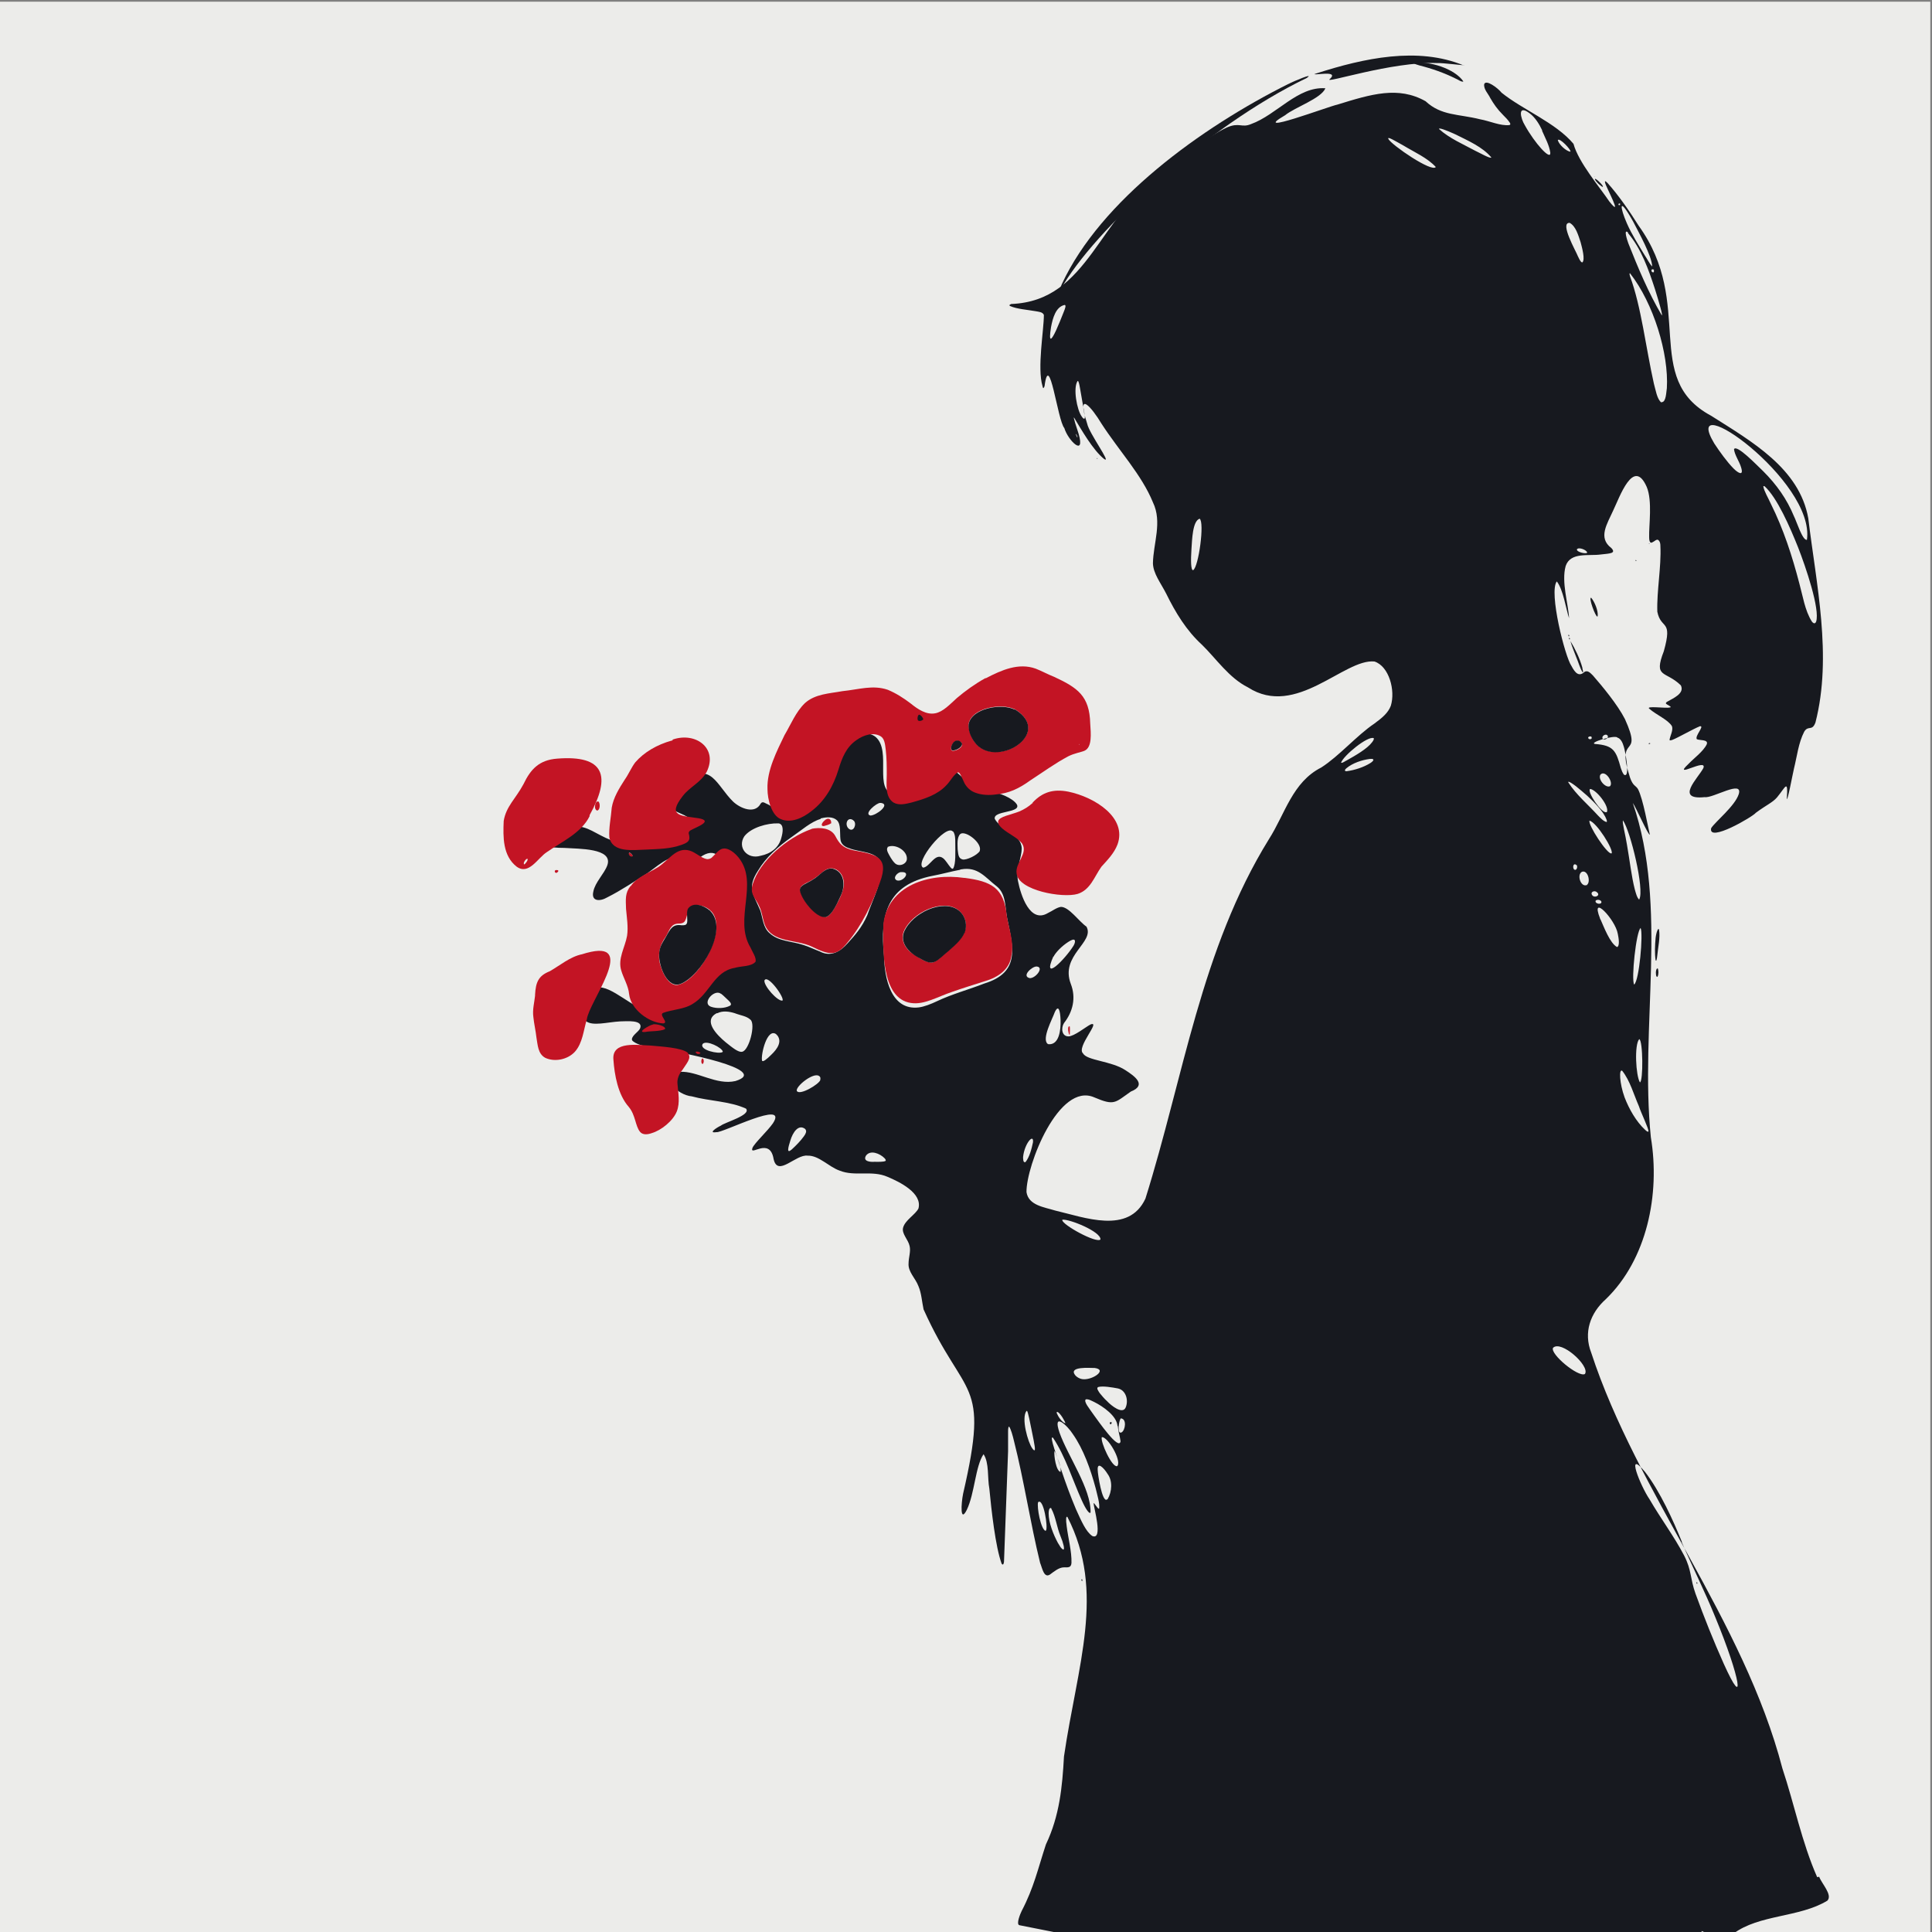 <?xml version="1.0" encoding="UTF-8"?>
<svg xmlns="http://www.w3.org/2000/svg" id="Calque_1" version="1.1" viewBox="0 0 566.9 566.9">
  <rect x="0" y="0" width="566.9" height="566.9" fill="#808080" stroke="none"/>
  <!-- Generator: Adobe Illustrator 29.1.0, SVG Export Plug-In . SVG Version: 2.1.0 Build 142)  -->
  <defs>
    <style>
      .st0 {
        fill: #c31424;
      }

      .st1 {
        fill: #17191f;
      }

      .st2 {
        fill: #ececea;
      }
    </style>
  </defs>
  <rect class="st2" x="-.5" y=".5" width="566.9" height="566.9"></rect>
  <g>
    <path class="st1" d="M533.8,550.7c.7,2,4,5.3,2.4,7-8.2,5-20,4-27.6,9.7-2,0-7.5.2-9.3-.8v.8h-187.6s-12.6-2.5-12.6-2.5c-1-.3.3-3.4.7-4.2,3.6-6.9,4.7-12.2,7.1-19.5,4-8.4,4.8-16.8,5.3-25.8,3.9-26.7,12.3-48.3,1-70.3-.4-.3-.5.7-.2,2.8.4,3.3,1.5,7.3,1.4,10.7-.1,1.5-1.1,1.3-2.2,1.3-1.5,0-3,1.3-4.1,2.1-1.8,1.2-2.3-2-2.9-3.4-2.9-11.8-4.7-24.1-7.7-35.9-.3-1.3-.9-3.5-1.4-4.1-.2,0-.3.5-.3,1.4,0,1.6,0,4,0,5.8-.4,10.8-.8,21.6-1.2,32.5-.1.8-.4,1-.7.5-1.8-4.9-3-15.7-3.6-22-.6-3.1,0-7.6-1.7-10.1-2.4,3.5-2.6,11.5-4.9,16.3-2,4-1.7-1.7-1.1-4.7,7.9-34.1.5-27.2-11.6-54.1-.5-2.3-.6-4.7-1.5-6.8-.9-2.4-3.1-4.2-2.9-6.7,0-1.7.7-3.5.3-5.1-.4-1.9-2.4-3.6-1.9-5.4.6-2.2,3.6-3.8,4.5-5.6,1.2-4.5-5.5-7.8-9.1-9.3-4.6-2-9.5,0-14-1.8-3.2-1.1-6.1-4.5-9.4-4.4-3.5-.5-8.8,6.4-10,1-1.1-6.7-7.2-.5-6.2-3.3.6-1.4,4.4-4.9,6-7.2,4.7-7.2-15,3-16.6,2.6-2.6.4.2-1.4,1.3-1.9,1.2-1,9-3.1,7.4-5-4.8-2.2-10.8-2.2-15.9-3.6-4.3-.4-9.6-5.7-3.5-7.2,5.1-.3,10.7,4,16.3,2.7,10.7-3.3-16.2-8.6-23.4-9.6-2.4-.5-5.1-.8-6.7-2.1-.1-.2-.1-.1-.2-.2,0-.1-.1-.3-.1-.4.2-1.2,1.9-2.1,2.4-3.1,1.1-2.7-4.1-2.1-5.8-2.1-3.8.2-8.1,1.5-10.1-.1-2.9-2.8,0-8.7,3.3-9.8,4.1-.9,10.9,6.6,16.1,7.2,1.6.3,2,.1,2.1-.3,0-.6-.2-1.2.3-1.7.2-.2.5-.4,1-.6,7.7-1,10.7-9.5,17.6-11.8,6.5-1.3,5.7-4.8,4.2-10-2.4-4.6-1.4-26.9-10.4-21.5-1.1.9-2.4,1.1-3.7.8-5-1.9-7.9,1-12.4,4.3-3.8,2.4-7.8,5.1-11.8,7.1-2.2,1.3-4.8,1.2-4.1-1.7.5-2.7,3.2-5.2,4.1-7.7,1.8-5.1-8.5-4.8-12.6-5.1-9.6,0-5-2.9,0-5.4,8.8-4.1,10.5,7.5,27.4,3.6,3.3-.6,7.3-1.6,9.2-4.6.4-.7.6-1.7,0-2.3-1.6-1.5-5.6-1.9-5.7-4.3.2-2.6,2.7-4.6,4.5-6.4,7.5-6.3,9.3,1.1,14.1,5.8,2.1,2,6.4,3.8,8.1.6.6-.9,1.4,0,2.1.2,8.8,5.6,17.2-3.6,20-11.7,1.6-4.5,7.2-11.7,11.7-8,4.7,4.2-.8,15.8,5.4,16.7,4.7.5,10.6-1.5,13.9-4.7,5.3-5.9,4,2.1,14.2,3.8,2.5.5,6.7,2,7.9,4,1.2,2.5-7.1,1.7-6.5,4.2,1.8,3.3,7.8,4.3,7.9,8.7,0,2.4-1.7,6.2-1.1,9.5.8,4.1,3.5,12.6,8.8,9.4,1.3-.6,2.5-1.6,3.8-1.8,2.4,0,5.3,4.3,7.5,5.8,2.5,4.6-7.8,8.4-4.6,16.8,1.6,4.1.6,8.2-2,11.5-.9,1.4-.7,3.9,1.3,3.9,1.7,0,5.1-2.8,6.5-3.5,3.2-1.2-4.3,6.7-2.2,8.5,1.1,2.1,8.3,2.2,12.4,4.9,2.8,1.8,6.4,4.4,1.6,6.3-4.7,3.3-4.8,4.2-10.7,1.7-10.4-4.6-20,20-19.9,27.8.6,3.9,5.2,4.4,8.4,5.4,8.6,2,21.6,7.1,26.5-3.5,11.2-35.7,16.3-73.2,36.2-105.4,4.8-7.5,6.9-16.8,15.4-21.1,5.3-3.4,10.4-9.4,15.6-12.9,2.3-1.7,4-3.1,4.8-5.2,1.4-4.5-.5-11.6-4.8-13-8.9-.9-23,16.7-37.1,7.6-5.6-2.8-9.3-8.4-13.5-12.5-4.6-4.2-7.8-9.5-10.5-15-1.7-3.3-3.8-5.9-3.9-8.9.1-5.9,2.8-12.1,0-17.9-3.3-8.1-10-15.2-15.1-23.1-2.8-4.7-7.5-10.2-4.2,0,.6,2.9,7.3,11.9,5,10.4-3.3-2.6-6.8-8.8-8.8-12.1-.3-.3,0,.3.3,1.6.3,1,.7,2.1,1,3.1,2,6.9-3.1,2-4.2-1.7-2-2.3-4.4-23.1-5.8-12.3-.2.5-.4,1-.6,0-1.6-5.4.4-16.3.4-20.9-.4-.9-1.5-.9-2.5-1.1-2.2-.4-5.4-.6-7.4-1.5-.5-.3,0-.4.3-.6,23.1-.9,25.5-26.5,45.1-38.8,5.9-4.3,11.7-9.9,18.2-13,3.7-1.6,4.3.2,7.1-1,7.5-2.7,13.7-11.1,21.8-10.5-1.2,3-9,5.6-11.8,7.9-10.8,6.3,13.1-2.7,15.3-3.1,10-3.1,17.9-5.5,25.9-1,4.6,4.3,9.6,3.7,16,5.3,2.8.5,6,2,8.6,1.7.5-.2.2-.6-.1-1-.4-.6-1.1-1.3-1.7-1.9-1.8-1.8-2.8-3.3-3.8-5-.6-1.3-2-2.6-1.8-4.1.5-1.5,4,1.1,5.1,2.5,6.2,5,15.9,8.8,21.1,15,1.5,5.5,7.7,12.7,10.5,16.9,4.3,5.4-1-4.3-1.2-5.4-.2-.7,0-.7.7,0,3.3,3.7,6.4,8.2,9.1,12.5,16.7,23.1.8,44.8,21.3,55.8,11.8,7.5,25.9,15.4,28.5,30.1,2.3,19.2,7.1,40.4,2.1,59.9-1,2.7-2.1.7-3.3,2.7-1.7,3.3-2.1,7.2-3,10.8-.3,1.2-2,10.3-2.1,8.8.4-5.9-.4-3.3-2.9-.3-1.3,1.5-3.1,2.2-6.2,4.5-.8,1.1-14.1,8.9-13.1,4.5,1.2-1.9,7-6.5,8.1-10,1.3-4.3-7.6,1.3-10,.9-8.8.9-2-5.5-.4-8.5,1.3-3.2-9.3,3.4-4.4-1.2,1.6-1.7,4.4-3.7,5.4-5.8.6-1.5-2.2-1.1-2.9-1.5-.7-.9,2.4-4,.9-3.8-2,.8-6.5,3.4-8.1,4-.3.1-.9.3-.8-.1.2-1.2,1.1-2.7.7-3.9-1.1-1.9-4.7-3.4-6.6-5.1-1.4-1,4.8-.1,5.9-.4,1.1-.1-.9-.8-1.1-1.2,0-.2.2-.4.4-.5,1.7-1,5.2-2.4,4-4.8-4.5-4.4-8.1-2-5-10,2.7-9.6-.8-6.2-1.9-11.6-.2-6.1,1.2-13.2.9-19.3,0-1.2-.4-1.6-.7-1.8-.5-.2-1.1.5-1.6.7-.9.6-1-.8-1-1.5-.1-3.4,1-10.6-.7-14.7-3.9-8.9-8,3.1-9.9,7-1.7,3.8-4.5,7.9-.5,10.9,1.5,1.6-.4,1.6-3.1,1.9-3.5.5-8.9-.8-10.3,3.4-1.3,4.7.8,11.1,1,15.3-.9-2.7-1.7-8.4-3.6-10.8-2.4,3.1,2.4,22.1,4.3,24.8,1.1,2.1,2.2,3.3,3.9,1.7.9-.4,1.5.2,2.4,1.1,2.7,3.1,7.2,8.5,9.4,12.8,5.5,12.2-2.9,3.8,1.5,17.2.9,2.5,1.6,2.2,2.3,3.3,1.5,2.7,3.1,11.9,3.5,13.4-.5.2-4-7.9-5-9.3,10.5,30.5,2,65.7,5.3,98.1,2.8,16.8-1.2,35.9-13.2,47.5-4.6,4.1-6.6,9.8-4.3,15.7,13.5,41.3,44.7,78.3,56.1,122,3.5,10.5,5.7,21.7,10.2,31.9ZM452.5,38.2c-.8-1.7-2-3.7-3.6-4.9-3.8-2.9-2.7,1.5-1.5,3.4,2.9,5.3,7.7,10.6,7.5,8.1-.3-2.2-1.5-4.3-2.4-6.4v-.2ZM437.6,46.2c-2.6-3.1-6.8-4.9-10.6-6.8-2.6-1.2-5.1-2.1-4.7-1.5,3,2.7,7,4.4,10.5,6.3,1.3.6,4.6,2.5,4.8,2h0ZM421.3,49c-2.5-2.7-6.2-4.3-9.5-6.3-2.2-1.2-4.9-2.9-4.4-1.9,1,1.8,12.8,9.9,13.9,8.2h0ZM460.8,44.5c.3-.5-3.2-4.2-3.7-3.4.3,1.3,2.4,3.2,3.6,3.4h0ZM475.3,59.7c-.4,0-.5.2-.3.5.3,0,.4,0,.4-.4h0ZM484.8,78.2c-.1-3.1-3.9-9.9-5.6-13.2-4.5-8-3.8-3.9-1.8.6,1.4,3.2,3.4,6.3,5.2,9.3.7,1,1.4,2.5,2.2,3.3h0ZM464.3,77c.9-.8-.1-4.4-.5-5.9-.7-2.1-1.4-4.7-3.2-5.7-3.1-.2,1.9,8.4,2.4,9.8.3.6.7,1.6,1.2,1.8h0ZM477.7,68.2c-1.4-1.2-.2,2.4.1,3.2,2.8,7.1,5.9,14.5,9.8,21.1.4.3-.8-3.9-2-7.7-1.9-5.8-4-11.8-7.9-16.4h0ZM485.2,79.1c-.4-.2-.7,0-.6.4,0,.3.5.6.7.3,0-.2,0-.5,0-.7h-.1ZM487.6,118c1.3,0,1.3-3,1.5-4.1.6-10.1-3.9-24.9-10.8-33.7-.2-.1-.2.2,0,.9,3.3,8.9,4.6,20.8,7,31.5.5,1.7.9,4.6,2.2,5.5h0ZM312.3,89.5c-2.5.6-3.4,3.8-3.9,6.5-.8,5,.2,3.7,1.5.9.7-1.6,1.6-3.7,2.2-5.3.5-1.2.7-1.9.4-2.1h0ZM316.2,111.8c-1.4,2-.2,8.5,1.2,10.4.5.8,1.1,1.1.9-.3-.4-2.4-1-5.7-1.4-8-.2-1.2-.4-2-.6-2.1h0ZM530.2,158.4c2.5-17.4-37.5-45.5-27.2-28.3,1.5,2.3,3.8,5.5,5.7,7.4,1.3,1.3,3,2.3,2.2-.3-.5-1.8-1.9-3.6-2.1-5.4.8-1.5,6.7,4.7,8.6,6.5,3.9,3.9,6.9,8.1,9,13.2.7,1.3,2.5,7.2,3.8,6.9h0ZM316,128.2c.5.6-.3-1.2-.3-.8,0,.2.2.5.3.8h0ZM517.4,142.7c.2,1.4,1.5,3.5,2.2,5.1,3.7,7.4,6.3,15.4,8.4,23.5,1,3.6,1.6,7.8,3.6,11,.4.6,1,.9,1.3.1,1.2-3.6-3.1-16.2-5.3-21.8-2.4-6-6.1-14.5-9.8-17.9-.2-.1-.3-.1-.4,0h0ZM352,152.2c-2.1.7-2.2,6.2-2.4,9-.2,3.1-.2,6.2.5,6.1,1.6-.9,3.4-14.1,1.9-15.1h0ZM483.9,159.4c-.2.4.3.2,0,0h0ZM465.7,162.1c-.1-.7-2.5-1.7-3-.9-.1.8,2.6,1.4,3,1h0ZM471.6,215.7c-.5-.4-1.6.2-1.4.9.4.9,2,0,1.5-.8h-.1ZM467,216.2c-.3-.3-1.3,0-.9.5.3.4,1.2.2.9-.4h0ZM474.6,216.4c-.9-.8-8.5,1.5-6.6,1.9,5.5.4,6.2,2,7.6,7.1.2.6.5,1.4.9,1.9,2,1.3.3-7.2,0-8.1-.4-1.4-.9-2.3-1.7-2.7h-.2ZM403.1,216.6c-1.7-.8-8.9,5.1-9.6,7.2.4.2,1.2-.5,1.7-.7,2.5-1.4,6-3.4,7.4-5.3.3-.4.6-.8.5-1.2h0ZM402.9,222.8c-.2-.2-.7-.1-1-.1-2.3.3-5,1.2-6.8,2.7-.4.3-.8.9,0,.9,2.4-.3,5.1-1.2,7-2.4.3-.2.9-.6.9-1h0ZM472.5,230.6c.9-1.2-1.5-4.8-2.9-3.3-.8,1.4,1.5,4,2.8,3.4h0ZM471.4,241.2c.3,0,0-1.1-1-2.6-1.5-2.2-4.2-4.8-6.4-6.6-2.3-2-4.1-3.1-3.8-2.4,2.3,3.6,5.8,6.5,8.7,9.7.7.7,1.6,1.7,2.5,1.9h0ZM471.5,238.3c.8-1.7-3.1-6.6-4.9-6.8-1.1.6,3.4,7.4,4.8,6.8h0ZM258.3,235.6c-1-.1-5,3.2-2.9,3.7,1.7,0,6-3.3,3.1-3.7h-.2ZM240.8,240.3c-2.8.8-5.6,3.3-8.5,5.3-4.1,2.9-7.5,5.9-9.9,9.9-3.3,5.1-1.3,6.9.7,11.7.7,2.1.8,5,2.7,6.6,2.7,2.5,6.4,2.3,10,3.5,1.6.5,3.2,1.3,4.8,1.9,3.2,1.7,6,0,8.1-2.4,2.1-2.3,4.2-4.6,5.8-8.3,1.5-4.4,4.8-10.7,4.1-14.9-.9-3.9-6.2-3.4-9.4-4.7-1.3-.4-2.5-1.2-2.6-2.7-.2-1.7.2-4.3-1-5.5-1.2-1.1-3-1-4.6-.6h-.2ZM250.4,240.7c-1.8-1.3-2.7,1.4-1.3,2.5,1.4,1.1,2.4-1.5,1.4-2.4h-.1ZM472.9,250.4c.6-1.1-4.4-9.1-6.5-9.6-.5,1.2,5.2,9.9,6.4,9.6h0ZM481,263.9c1.6-2.8-2.6-20.2-4.8-23.2-.2.9.7,4,1.2,7.2.8,4.5,1.3,9.2,2.3,13.1.3,1,.6,2.4,1.3,3h0ZM228.3,241.6c-3.1-.1-7.9,1.2-9.9,3.8-2.1,3.2.8,6.9,4.8,5.7,3-.6,5.4-2.4,6.1-5.4.4-1.4.8-3.8-.8-4.1h-.1ZM279.6,244c-2-2.4-11.5,9.3-8.7,10.6,2-.3,3.5-4.5,5.8-2.8.8.6,1.5,1.9,2.2,2.7.3.3.5.6.8.3.8-1.4.6-4.6.6-7.6,0-1.1,0-2.3-.6-3.2h0ZM287.5,249.6c.7-2.3-4.2-6-5.7-4.9-1.1,1-.8,3.2-.8,4.5.2,1.6.2,2.7,1.5,3,1.1.2,4.2-1.2,5-2.5h0ZM260.5,248.6c-.3.3-.3.8,0,1.5.5,1,1.2,2.3,2,3.1,1.2,1.3,3.5.4,3.6-1.1.2-2.5-3.4-4.6-5.6-3.6h-.1ZM185.6,251.2c0-.4-.5-.8-.8-1-.2,0-.3,0-.2.3,0,.4.6.9,1,.7h0ZM462.4,253.7c-.9-.5-1,1.2-.4,1.5.7.3,1-1,.6-1.4h-.1ZM281.8,255.2c-2.7.5-5.5,1.3-8.2,1.8-13.2,2.6-15.5,11.3-14.2,23.5.1,6.4,2,16.1,10.2,15.1,1.6-.2,3.6-1,5.3-1.8,4.4-2.1,9.3-3.4,13.9-5.2,10.7-3.3,8.5-10.6,6.7-19.3-.6-3.2-.3-7-3-9.2-3.4-2.6-5.5-5.9-10.5-5h-.2ZM465.7,259.6c1.1-.9.2-4.4-1.5-3.8-1.6.8-.4,4.6,1.4,3.9h.1ZM264.4,255.9c-1,0-2.6,1.7-1.3,2.4,1.7.7,4.4-2.5,1.5-2.4h-.2ZM468.6,261.8c-.8-.7-2.2,0-1.3,1,.7.7,2.3,0,1.4-.9h-.1ZM468.2,264.3c-.3.9,1.8,1.3,1.7.3-.2-.6-1.2-.7-1.6-.4h0ZM469.6,269.7c1,2.2,2.8,7.1,4.9,8.2.9-.4.4-2.9.2-3.9-.7-4.2-8.2-12.1-5.2-4.5v.2ZM481.4,272.3c-1.3,1-2.8,15-1.9,16.6,1.5-1.1,2.7-15,1.9-16.6h0ZM486,281.9c0,0,.2-.5.3-1.6.2-2.3.9-5.2.5-7.5-.2-.8-.8.7-1,2.4-.2,2.2-.3,4.5,0,6.6h0ZM309.1,280.6c-3.5,7.9,3.4.9,5.9-3.1.6-1,.8-2.4-.9-1.5-1.8,1-3.8,2.8-4.8,4.4v.2ZM304.1,283.6c-1.3,0-4.4,2.8-2,3.4,1.7.2,4.4-3.2,2.1-3.4h-.2ZM486.3,284.2c-.3,0-.5.9-.4,1.6,0,.6.3,1.1.5.7.3-.6.3-1.8,0-2.4h0ZM229.6,293.6c.7-.8-4.4-7.9-5.3-5.9-.2,1.6,3.9,6.2,5.3,5.9h0ZM211.4,291.5c-2-1.2-5.5,2.9-2.8,3.9,1.7.6,4.1.5,5.6-.3.5-.3.3-.8-.3-1.4-.8-.7-1.5-1.5-2.3-2.1h-.1ZM307.6,306.4c3.2.3,3.7-4.2,3.6-7.1-.1-2.7-.6-4.7-1.7-2.3-.7,2-3.9,7.8-2.1,9.3h.1ZM210.3,297.3c-4.2,2.2.2,6.5,2.6,8.5,2,1.6,3.8,3.1,4.9,2.8,2-.4,4-8.1,2.4-9.4-1.2-1.1-2.8-1.2-4.6-1.9-1.6-.5-3.5-.8-5.1,0h-.2ZM227.8,303.5c-2.7-2.1-4.6,6-4.2,7.7.2.6,1.5-.5,2.7-1.7,1.8-1.7,3.3-3.9,1.7-5.8h-.1ZM481.2,317.6c1-.3.9-12.3-.2-12.7-1.5,1.6-1,10.8.2,12.7h0ZM212.1,308.6c-.2-1.2-4.8-3.5-5.9-2.3-1.2,1.8,4.8,3.1,5.8,2.4h0ZM483.7,332c.2-.6-2.2-5.5-2.8-7.4-1.5-3.4-2.6-7.5-4.9-10.4-1-.7-.8,3.7.7,7.8,1.3,3.4,3.4,7.1,6,9.5.5.5.9.7,1,.5h0ZM240.7,316.7c.1-.4,0-.8-.4-1-1.7-1.1-6.9,3.1-6.5,4.4.8,1.5,6.6-2,6.9-3.2h0ZM236.3,331.3c-2-1.6-3.7,1-4.4,3.4-.6,1.9-1.2,4,.4,2.6,1.2-1.1,2.6-2.5,3.6-3.9.6-.8.8-1.5.5-1.9h0ZM300.9,341c1.2-1.5,1.8-3.9,2.2-5.8.3-2.8-2.5.3-2.9,4.3,0,.5,0,1.7.6,1.5h0ZM259.9,340.6c0-.2,0-.4-.4-.8-1.3-1.3-4.1-2.5-5.4-.7-1,1.7,1.3,1.9,2.5,1.8.9,0,2.8.1,3.3-.3h0ZM311.7,358c0,1.4,10,6.9,11.2,5.7.2-2.3-9.2-6.1-11.2-5.8h0ZM465.1,403.1c1.4-2.4-7.1-10-9.4-7.6-.9,1.8,7.3,8.6,9.3,7.7h0ZM321,401.4c-1.2,0-7.4-.5-5.6,2,.5.7,1.6,1.3,2.5,1.3,2.8.2,7.1-2.8,3.3-3.3h-.2ZM322.1,407.1c-.3.3,0,.8.6,1.7.6.7,1.3,1.6,2.1,2.3,1.3,1.4,4.6,4,5.5,1.9.9-2.1.1-5.1-2.3-5.6-1.6-.3-4.4-.8-5.8-.4h0ZM327.9,418.4c-.2-2.9-4.2-5.7-6.8-7-.9-.4-1.6-.9-2.5-.8-.7.7,1,2.6,2.5,4.8.9,1.2,7.3,10.5,7.7,7.5-.2-1.5-.7-2.9-.8-4.4h0ZM301.2,414c-1.6,2.1.4,9.2,1.7,11,1.4,1.9.5-1.5.4-2.4-.4-1.9-.9-4.6-1.3-6.4-.3-1.3-.5-2.2-.7-2.2h0ZM312.6,417.6c0-.4-1.5-3-2.3-3.3-.3,0-.3.2-.2.4.4,1,1.5,2.6,2.4,2.9h0ZM328.8,416.3c-.4.4-1.2,4.7.3,4,1.1-.6,1.6-4-.2-4.1h-.1ZM322.5,442.8c.3-1.6-.6-4.3-1-6.1-1.5-5.6-3.6-11.5-6.7-15.9-1.5-2.4-6.1-6.8-3.9-.4,2.4,6.8,9.3,16.5,9.1,23.4-.3.6-1.4-.9-2.6-3.6-2.7-6-4.8-12.9-8.4-18.3-1.4-1.1,1.6,6.6,2.4,9.4,1.3,3.9,2.7,7.7,4.3,11.5,1.6,3.5,2.9,6.6,4.8,7.9,3.3,1.4.4-8.5.4-9.5,0-.7,1.2,1.7,1.6,1.5h0ZM327.9,430.1c1.2-1.7-2.9-8.6-4.6-8.4-.5,1.3,3,9,4.5,8.5h0ZM311.2,431.8c.3-1.4-1-4-1.5-5.5,0-.1-.2-.5-.3-.5-.2,1.3.5,5.9,1.8,6.1h0ZM493.5,452.4c-2.5-6.2-6.4-14.8-10.8-20.5-5.9-7.1-1.3,4.2,1.3,8,3.3,5.7,7.3,11,10.2,16.6,2.2,4.3,1.7,6.6,3.3,11.1,2.5,6.9,5.3,13.9,8.3,20.6,6.4,14.2,5,4.4-2.5-13.7-3-7.4-6.9-15.2-9.8-21.9v-.2ZM325,439.9c1.3-2.2,1.5-5.4,0-7.4-1.1-1.8-3.1-3.8-2.9-1.1,0,1.1,1.3,9.6,2.7,8.6h0ZM306.9,449.1c.7-.7-.7-9.8-2.3-8.3-.4,1.4.8,8,2.2,8.4h0ZM308.5,442.6c-.4-.4-.8.2-.8,1.5,0,2.7,1.4,6.2,2.7,8.6.5.7.8,1.6,1.6,2,.5,0,0-2-.8-3.9-1.1-2.6-1.4-5.7-2.7-8.1h0Z"></path>
    <path class="st0" d="M289.3,199c4.6-2.4,9.6-4.6,14.6-2.8,1.8.7,3.6,1.7,5.4,2.4,6.9,3.2,10.4,5.6,10.6,13.7.2,3,.6,7-1.7,8-.9.4-2.9.7-4.7,1.6-3.8,2-7.5,4.7-11.2,7.1-3.3,2.4-6.3,3.8-10,4.1-2,.3-4.3.2-6.1-.5-1.4-.5-2.5-1.5-3.2-2.8-.5-1-.9-2.1-1.3-2.7-.3-.4-.5-.6-.8-.4-1.2.8-2.1,2.6-3.2,3.7-2.6,2.8-6.3,4-10.3,5.1-1.7.4-3.6.9-5.2,0-2.6-1.7-2-5.4-2-8.2,0-2.2,0-4.8-.3-7.3-.2-1.8-.4-3.2-1.4-3.9-2.2-1.4-5.1-.4-7.1,1-3.1,2.1-4.3,5.2-5.4,8.8-1.4,4.6-3.9,9.1-7.9,12.1-2.5,2-6.1,3.7-9.1,2.3-2.6-1.1-3.8-5.7-3.8-8.8-.2-5.5,2.8-11.2,5-15.8,1.9-3.2,3.3-6.8,6-9.4,3-2.7,7.2-2.8,11-3.5,4.9-.5,8.9-1.9,13.3-.4,2.4,1,4.6,2.4,6.7,4,2.1,1.7,4.6,3.4,7.2,2.9,2.3-.4,4.4-2.7,6.4-4.5,2.5-2.1,5.1-4,8.3-5.8h.2ZM297.7,208.1c-3.9-1.9-12.7-.4-13.5,4.4,0,1.8.7,3.7,1.7,5.1,5.9,8.3,23.5-2.2,11.9-9.5h-.2ZM282.3,218.3c-.2-.5-.6-.7-.9-.8-.9-.4-1.7.3-2.1,1.2-.4.8-.3,1.6.3,1.6,1,0,2.6-.8,2.7-1.8h0ZM316.6,218.3s0,.3,0,.3c.1,0,.1-.3,0-.3Z"></path>
    <path class="st0" d="M303,235.5c2.8-3,6-4.1,10.5-3.2,7.7,1.6,17.3,7.6,14.4,15.5-1,2.6-2.9,4.5-4.7,6.5-2.1,2.9-3.2,6.8-7,8-4.4,1.3-17.4-1-17.9-6-.5-3.1,3.5-5.9,1.6-8.8-1.3-1.7-4.1-2.9-5.8-4.4-.7-.6-1.3-1.3-1.2-2.1.2-1.4,3.7-1.9,6.2-2.9,1.4-.6,2.7-1.4,3.8-2.4h.1Z"></path>
    <path class="st0" d="M197.4,217c6.7-2.3,13.3,2.5,10,9.4-1.7,3.2-4.9,4.4-7,7.1-4.8,6.1-.5,5.8,4.6,6.6,4.5.8-.7,2.6-2.3,3.5-.4.2-.7.6-.6,1,.6,2.1-.2,2.6-2.1,3.3-3.4,1.2-6.5,1.2-10.6,1.4-3.6.1-9.7,1-10.6-3.6-.2-2.8.5-5.9.7-8.7.5-3,2.2-5.7,3.8-8.2,1.2-1.7,1.9-3.5,3.1-5.1,2.6-3,6.4-5.2,10.7-6.4h.2Z"></path>
    <path class="st0" d="M173,239.5c-2.4,4.9-8.2,7.5-12.5,10.5-2.7,1.7-5.3,6.9-8.9,4.3-4.1-3.2-4-8.7-3.8-13.4.7-4.3,3.5-6.5,5.8-10.8,2.1-4.4,4.6-7.1,9.9-7.5,13.9-1.1,15.9,5.1,9.5,16.6v.2ZM154.7,252c-.4,0-.9.8-1,1.2,0,.3,0,.5.2.4.3-.2,1.1-1.2.9-1.6h0Z"></path>
    <path class="st0" d="M157,291.9c.2-3.7,1-5.6,4.3-6.9,3-1.7,6-4.3,9.5-5,.9-.3,1.7-.5,2.6-.7,13.2-2.8-.6,14.7-1.2,19.8-1,3.2-1.2,6.9-3.5,9.5-2.1,2.3-5.9,3.1-8.7,1.8-2.2-1.2-2.2-3.8-2.6-6-.2-1.9-.7-4-.9-6-.3-2.1.3-4.3.5-6.2v-.2Z"></path>
    <path class="st0" d="M201.9,309.1c1.1,1.4-.5,3-1.7,4.9-.9,1.1-1.6,2.6-1.4,4.1.2,2.6.8,5.4-.2,8-1.1,2.8-4.6,5.6-7.4,6.4-1.1.4-2.6.6-3.4-.4-1.4-1.7-1.3-4.9-3.3-7.3-3.2-3.6-4.2-9.5-4.5-13.8-.6-5.7,7.3-4.3,11-4.2,3.1.3,9,.6,10.8,2.1h0Z"></path>
    <path class="st1" d="M378.3,24.5c1-.5,7.7-3.4,5.1-1.6-29.4,14.1-62.7,45-72.1,61.9-1.3,2.3-.5.4.3-1.5,11.4-24.5,40.7-45.8,66.5-58.7h.2Z"></path>
    <path class="st0" d="M191.5,300.6c.9-.3,4.1.5,3.6,1.4-1.5.7-4.4.5-5.7.8-2.9.3,1.3-2,1.9-2.1h.2Z"></path>
    <path class="st0" d="M175.7,235.3c.4.6.4,2.1-.3,2.5-.4.2-.9-.5-.8-1.2,0-.8.4-1.6,1-1.4h0Z"></path>
    <path class="st1" d="M270.8,211.2c-.3.3-1.1.5-1.4.2-.3-.2-.2-1.6.3-1.7.4,0,1.2.9,1.2,1.4h0Z"></path>
    <path class="st0" d="M313.8,303.6c-.3-.2-.6-2.1-.2-2.4.1,0,.2-.1.3,0,.1.7,0,1.8,0,2.4h0Z"></path>
    <path class="st0" d="M163.5,255.3c.5.1.4.4,0,.7-.3.3-.8,0-.7-.4.1-.3.2-.3.5-.3h.2Z"></path>
    <path class="st0" d="M185.1,260c1.6-2.5,5.3-3.9,7.9-5.5,3.2-2,5.4-6.1,9.4-4.9,1.7.5,3.5,2.3,5.1,2.5.6,0,1.2-.2,1.6-.7,1.4-1.3,2.4-3.2,4.8-2.1.9.4,1.9,1.2,2.8,2.3,6.1,7.6-1.5,18.1,3.5,26.4.6,1.4,1.8,3,1.5,4.2-1.3,1.5-4.2,1.2-6.1,1.8-6.1,1-7.3,7.6-12.4,10.6-2.5,1.6-6,1.6-8.6,2.6-1.4.6,1.8,2.9,0,3.1-4.2-.2-9.5-4.1-10-8.6-.2-2.4-1.7-4.8-2.3-6.9-1.1-3.5,1.1-6.8,1.7-10.2.4-2.6-.1-5.5-.3-7.9-.1-2.9-.3-4.7,1.3-6.7h0ZM208.4,267.1c-2-1.7-5-2.1-6.2-.2-.7,1-.6,2.6-1.4,3.6-.4.4-1,.5-1.6.5-2.4,0-2.7,1.9-3.8,3.8-1.9,2.5-2.6,5.7-1.5,8.8.8,2.7,2.7,5.8,5,5.4,6.3-1.3,15-16.8,9.6-21.8h-.1Z"></path>
    <path class="st1" d="M321.9,134.4c.2,0,.2.2,0,.3v-.3Z"></path>
    <path class="st0" d="M283.1,257.6c7.7,1,11.5,2.9,12.3,11,.6,3.9,2.2,7.8,1.4,11.7-.5,4.2-4,6.5-7.8,7.6-3.1,1-6.4,2-9.5,3.1-4.5,1.5-8.3,3.9-12.2,3.3-8.9-1.3-8.2-16.4-8.1-23.2,1.4-11.3,13.4-15,23.7-13.5h.2ZM283,273.5c.8-2,.4-4.2-1.1-5.8-3.8-4.3-13-.9-16.2,4.6-1.9,3-.3,6.1,2.5,7.8,1.7,1,3.5,2.5,5.5,2.3,1.2-.3,2.6-1.8,4.7-3.6,1.8-1.5,3.7-3.2,4.5-5.2v-.2Z"></path>
    <path class="st0" d="M238.1,243.2c2.5-.5,5.7-.3,7,2.1,1.2,2.3,2.2,3.5,5.3,4.2,6.3,1.2,10.7,1.7,7.8,9.4-2.2,6.2-5.4,12.7-9.4,17.5-3.3,4.3-5.4,3.9-10.5,1.4-4.7-2.3-11.7-1-13.9-6.5-.7-1.9-.8-3.8-1.6-5.3-.9-2.3-2.8-3.4-2-6.4,2.1-7.1,10.4-13.9,17.2-16.3h.2ZM242.3,269.1c1.1-.3,1.9-1.5,2.8-3,1.3-2.4,3.1-5.6,2.3-8.3-.7-2.7-3.6-4.1-5.9-2-.9.7-1.9,1.6-2.9,2.2-1.9,1.2-3.9,1.6-3.8,3.1.3,2.6,4.7,8.2,7.4,7.9h.1Z"></path>
    <path class="st0" d="M243.8,241.6c-.5.4-1.4.6-2.1.8-1.1,0-.4-1.1.2-1.6,1-1,2.1-.6,2,.8h0Z"></path>
    <path class="st0" d="M185.5,251.3c-.4.2-.9-.3-1-.7-.2-.9,1.3.2,1.1.6h0Z"></path>
    <path class="st0" d="M205.5,309c-.1.3-.8.4-1.1.1-.2-.2-.4-.4-.2-.5.3-.1.9,0,1.3.3h0Z"></path>
    <path class="st1" d="M429.6,19.1c.4.2-6.4-.7-8-.6-13.2-.5-33.5,6.3-31.4,4.7,2.5-2.3-2.7-1.4-3.9-1.4-.9,0-.8,0,.1-.3,13.7-4.4,29.6-7.9,43.1-2.3h0Z"></path>
    <path class="st1" d="M414.8,18.5c4.5-.7,12,1.6,14.6,5.4-.5.3-1.8-.7-2.4-.9-3.2-1.6-6.9-2.9-10.5-3.8-.6-.2-1.5-.4-1.7-.7h0Z"></path>
    <path class="st1" d="M468.7,180.9c-.5.2-2.7-5.7-1.8-5.5,1,1.2,2.1,3.8,1.9,5.4h0Z"></path>
    <path class="st1" d="M470.2,54.4c.6,1.1-.9-.2-1.3-.6-.4-.4-.8-.9-.9-1.1-.2-.9,2,1.3,2.1,1.6h0Z"></path>
    <path class="st1" d="M484.2,218.1c.1.1-.1.2-.2.2-.6,0,0-.4.2-.2Z"></path>
    <path class="st1" d="M467.8,51.7c0,0,.1.2,0,.3,0,0,0-.2,0-.3Z"></path>
    <path class="st1" d="M480.1,164.6c-.1,0-.3-.1-.2-.2.1-.2.4.1.2.2Z"></path>
    <path class="st1" d="M297.9,208.2c11.5,7.2-6.1,17.8-12,9.5-1.1-1.5-1.8-3.3-1.7-5.1.8-4.8,9.6-6.3,13.5-4.4h.2Z"></path>
    <path class="st1" d="M282.3,218.4c-.2,1-1.8,1.8-2.7,1.8-1.2,0-.2-3.1,1.4-2.9.6,0,1,.4,1.3.9h0Z"></path>
    <path class="st1" d="M208.4,267.3c5.5,5.4-2.7,19-8.7,21.4-3.9,1.5-6.4-5.2-6.3-8.6,0-2.3,1.2-3.8,2-5.2,1.3-2.4,2-3.8,4.6-3.4.7,0,1.3,0,1.5-.5.5-.8-.3-3.2.4-4.4,1.5-2.1,4.7-.9,6.4.6h.1Z"></path>
    <path class="st1" d="M317.5,463.9c-.3-.2-.2-.3-.1-.5.2-.2.2.4.2.5h0Z"></path>
    <path class="st1" d="M283,273.7c-.8,2-2.8,3.7-4.5,5.2-4,3.3-4.4,4.8-8.6,2.3-3.4-1.7-6.5-5-4.1-8.8,3.2-5.5,12.4-8.9,16.2-4.6,1.4,1.5,1.8,3.8,1.1,5.8v.2Z"></path>
    <path class="st1" d="M242.1,269.1c-2.7.3-7.1-5.3-7.4-7.9,0-1.5,2-1.9,3.8-3.1,1.9-1,3.6-3.7,5.9-3.2,3.3.9,3.7,4.8,2.4,7.7-1,2.1-2.5,5.9-4.5,6.5h-.1Z"></path>
    <path class="st1" d="M498,464.7c-.1.1-.2-.1-.2-.2,0-.6.4,0,.2.2Z"></path>
    <path class="st1" d="M464.4,197.3c-.8-1.2-1.2-2.9-1.9-4.5-.6-1.6-1.3-3.2-1.7-4.7,1.3,2.1,2.8,5.2,3.5,7.8,0,.4.3,1.1.2,1.4h0Z"></path>
    <path class="st1" d="M460.6,187.6c-.1.1-.2-.1-.2-.2,0-.6.4,0,.2.2Z"></path>
    <path class="st1" d="M460.4,186.7c-.1.1-.2-.1-.2-.2,0-.6.4,0,.2.2Z"></path>
    <path class="st0" d="M206.2,312.2c-.6,0-.5-1.7,0-1.6.4.3.4,1.2,0,1.6h-.1Z"></path>
    <path class="st1" d="M326.2,417.4c0,.3-.2.7-.5.4-.2-.4.1-.6.4-.5h0Z"></path>
  </g>
</svg>

